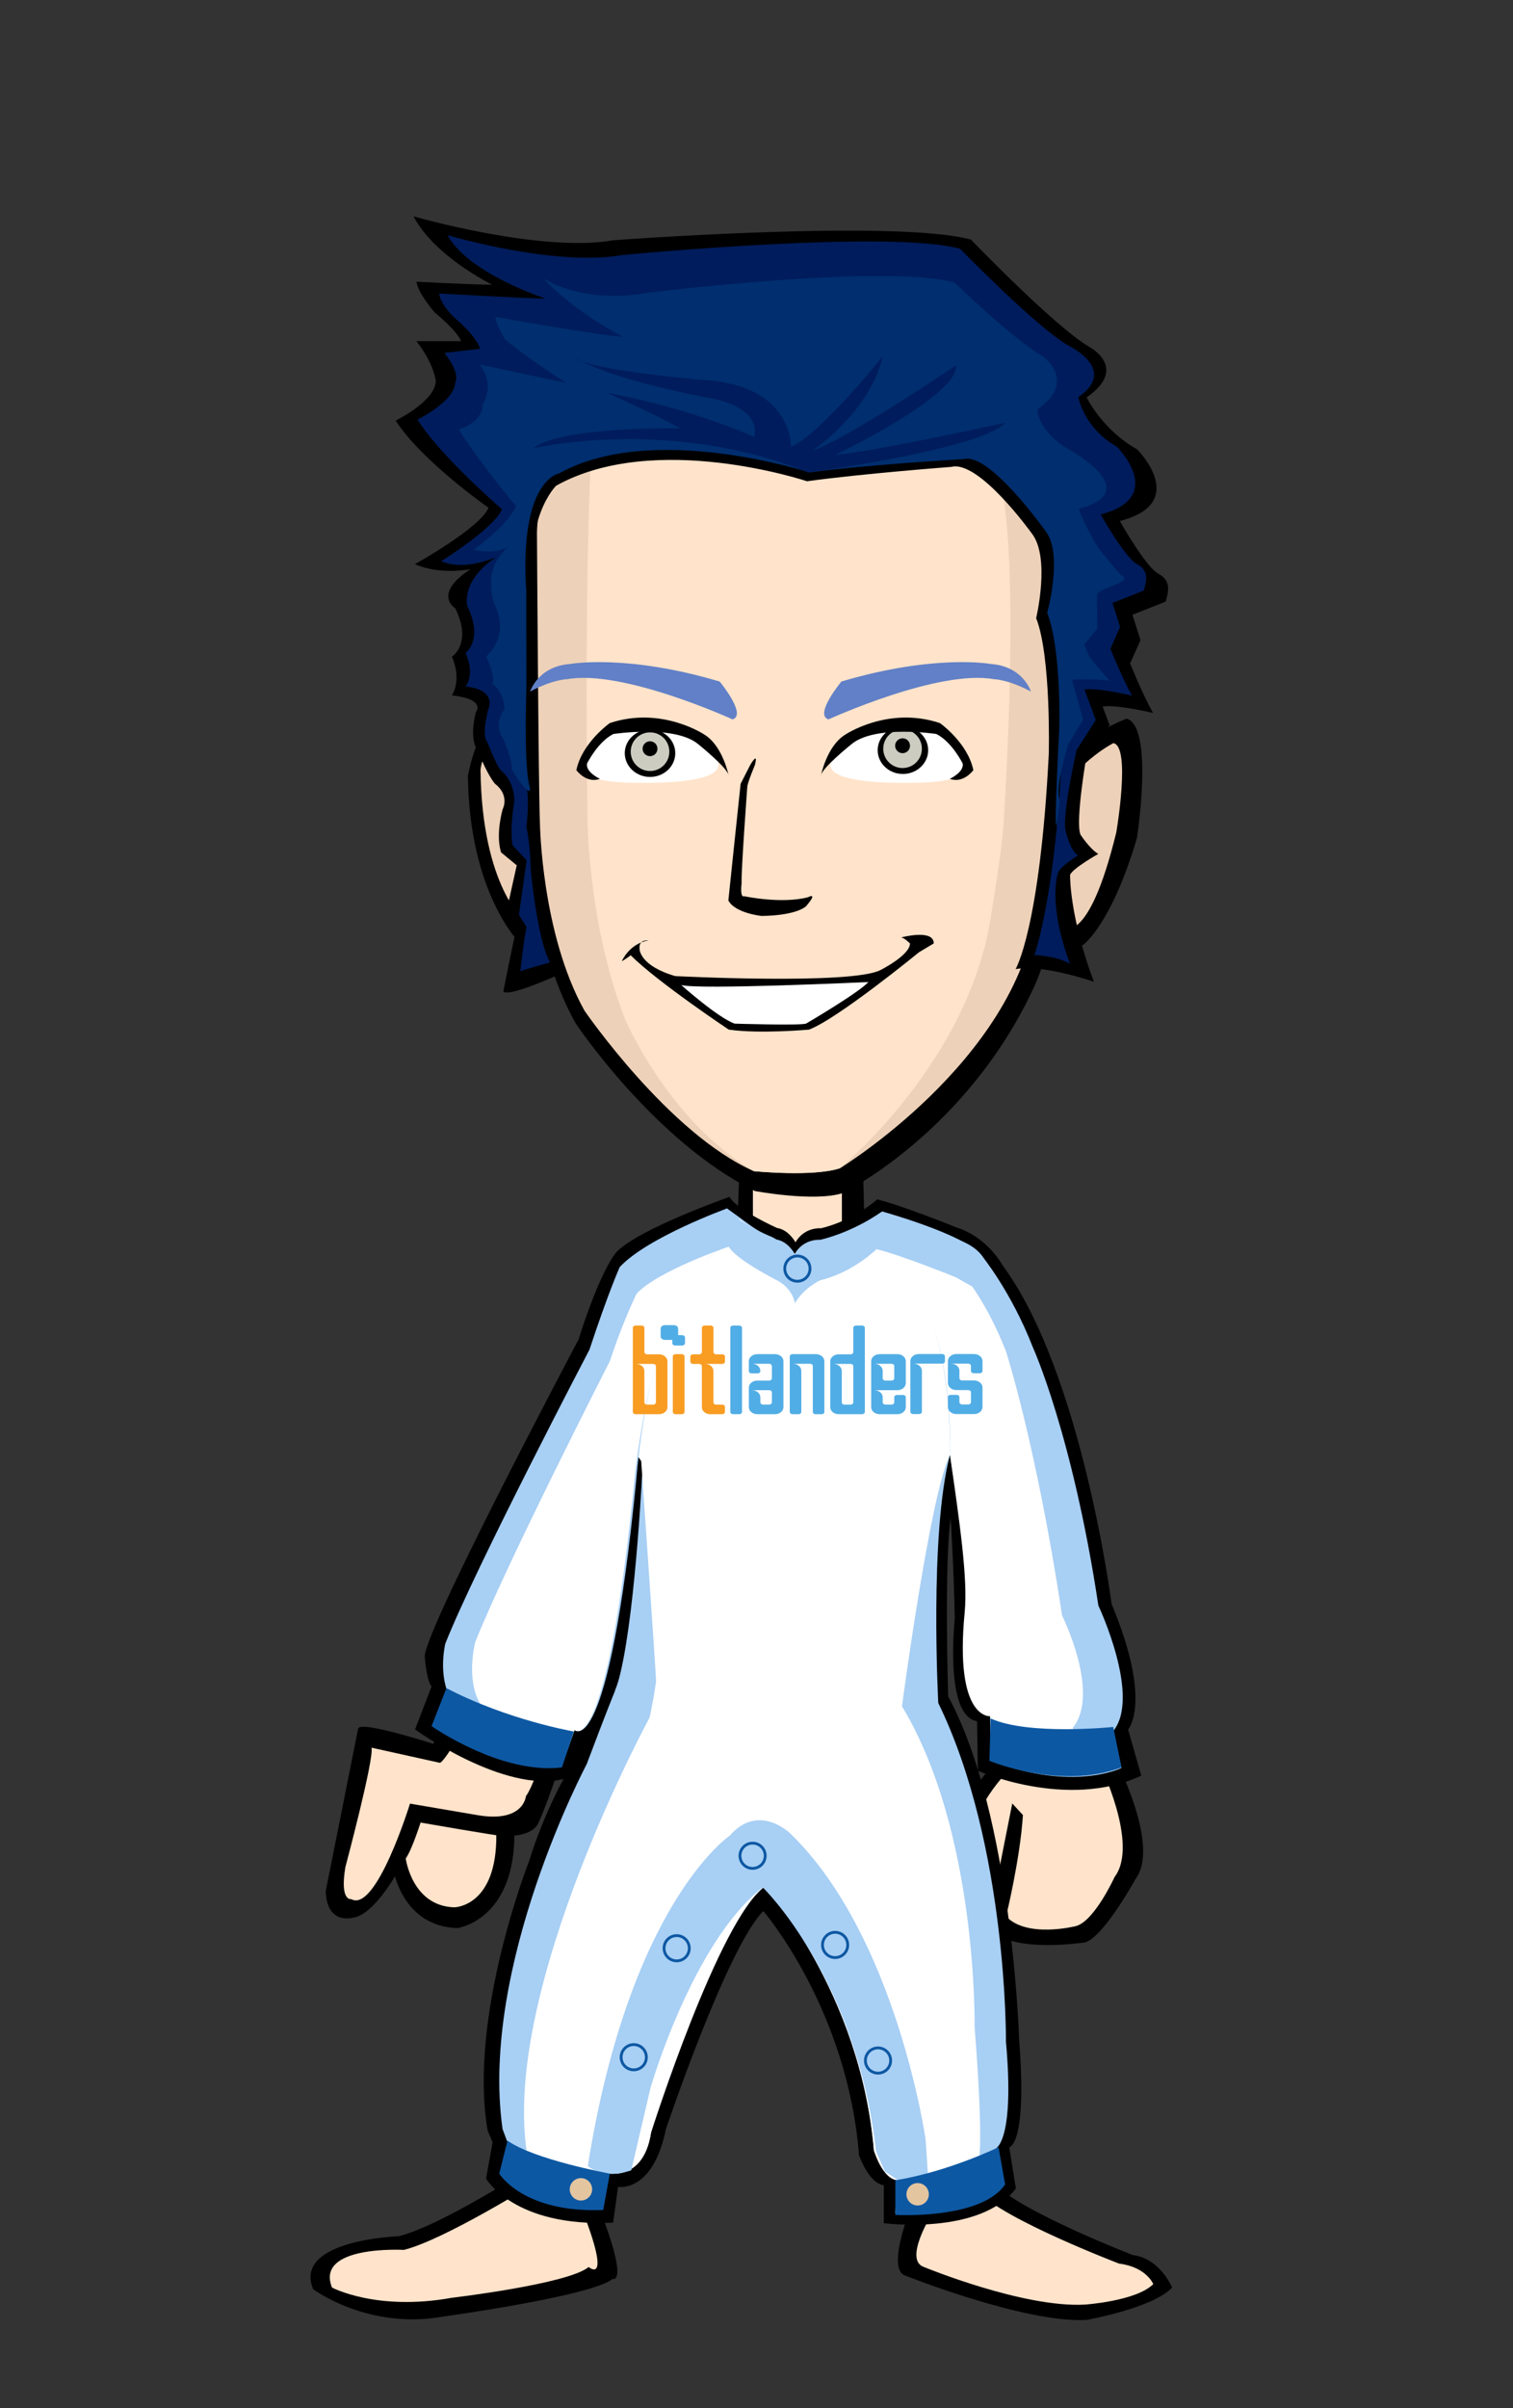 <?xml version="1.0" encoding="utf-8"?><!DOCTYPE svg PUBLIC "-//W3C//DTD SVG 1.1//EN" "http://www.w3.org/Graphics/SVG/1.1/DTD/svg11.dtd"><svg version="1.1" id="Layer_1" xmlns="http://www.w3.org/2000/svg" xmlns:xlink="http://www.w3.org/1999/xlink" x="0px" y="0px"  width="220px" height="350px" viewBox="0 0 220 350" enable-background="new 0 0 220 350" xml:space="preserve"><rect x="0" y="0" width="220" height="350" fill="#333333" stroke="none"/><g xmlns="http://www.w3.org/2000/svg" transform="translate(0, 60)" id="FullBodyTranslator"><g id='palm'><g id="Palm">
	<path d="M60.195,204.737c0,0-1.771,5.541-2.971,7.102c0,0,1.301,8.159,9.291,8.389c0,0,8.568-1.139,8.278-14.379L60.195,204.737z"
		/>
	<path fill="#FFE3CA" d="M61.314,204.397c0,0-1.39,4.461-2.319,5.711c0,0,0.909,6.949,7.101,7.1c0,0,6.239-0.1,6.069-10.74
		L61.314,204.397z"/>
</g></g><g xmlns="http://www.w3.org/2000/svg" transform="translate(-10,10)" id="HeldTranslator"><g id='held'></g></g><g id='body'><g id="MaleBody_x28_no_palm_x29__naked">
	<path d="M52.075,191.228l-4.7,23.57c0,0-0.221,5.021,4.33,3.84c3.15-0.818,7.75-8.209,9.051-13.818c0,0,12.09,2.109,12.359,2.021
		c0.09-0.029,4.16,0.311,5.17-1.891c2.09-4.58,6.779-18.12,16.619-58.341l-3.34-21.149c0,0-10.949,32.53-28.56,67.99
		C63.006,193.448,52.375,190.019,52.075,191.228z"/>
	<path d="M45.535,272.708c0,0,7.971,5.961,18.91,3.98c0,0,21.65-2.98,24.63-5.473c0,0,2.489,1-1.99-10.42
		c0,0,13.44-44.447,25.38-51.898c0,0,18.66,16.391,20.4,50.898c0,0-4.23,9.932-1.24,10.932c0,0,17.41,6.949,26.37,6.449
		c0,0,9.7-1.729,12.44-4.711c0,0-1.74-4.229-5.723-4.72c0,0-16.67-6.46-20.148-10.431c0,0,4.221-41.971-9.709-68.541
		c0,0-1.99-32.028,1-40.97c0,0,10.699-17.629,5.22-25.58c0,0-9.2-4.469-15.671-5.959l-0.25-6.949l-17.67,1.488l-0.239,6.451
		c0,0-12.44,5.219-15.431,7.699c0,0-3.229,16.391,2.24,25.33c0,0-1.99,26.319-0.5,34.771c0,0-11.689,13.409-17.66,70.771
		c0,0-11.949,7.698-17.92,9.188C57.975,265.019,42.555,265.509,45.535,272.708z"/>
	<path d="M107.484,106.089v10.931l-7.959,3.72c0,0,19.91,13.159,32.84-1.49l-6.711-2.729l-0.25-10.43L107.484,106.089
		L107.484,106.089z"/>
	<path fill="#FFD3A8" d="M109.725,114.777v3.971l-8.207,2.979c0,0,16.418,13.91,29.358-0.738l-7.96-0.5L109.725,114.777z"/>
	<path fill="#FFE3CA" d="M96.995,133.498c-1.851,8.24-17.239,63.37-20.521,67.55c0,0-0.3,3.99-7.229,2.73l-9.63-1.641
		c0,0-4.91,15.93-8.54,13.881c0,0-1.7,0.379-0.851-4.67c0,0,4.18-15.66,3.801-17.342l9.93,2.199c0,0,0.77,0.17,5.29-8.602
		c5.649-12.729,19.8-49.479,23.81-61.159c0,0,1.141-0.199,2.49,0.25C96.395,126.979,97.436,131.548,96.995,133.498z"/>
	<path d="M144.064,125.958c0,0,13.181,23.83,18.301,70.12c0,0,6.35,12.239,2.75,17.011c0,0-4.67,8.51-7.37,9.219
		c0,0-10.229,1.58-13.271-1.658c0,0-0.879-0.859-1.279-2.569c0,0-5.971-5.34-4.36-12.659c0,0,2.41-6.551,7.3-10.431
		c0,0,1.66-21.36-9.039-54.881C137.096,140.107,136.245,111.468,144.064,125.958z"/>
	<path fill="#FFE3CA" d="M149.645,145.229c0.041,0.09,1.092,4.221,1.131,4.319c0,0,3.812,7.5,9.07,46.711
		c0,0,5.84,11.76,2.229,16.529c0,0-2.94,6.449-5.64,7.15c0,0-7.11,1.818-10.143-1.42c0,0,2.03-8.23,2.45-14.723l-1.552-1.68
		c0,0-1.721,8.6-2.631,13.357c0,0-5.729-3.6-3.379-9.51c0,0,2.109-6.1,7.01-9.979c0,0,2.182-18.569-6.789-48.88
		c0,0-2.069-7-5.551-11.972c-4.979-11.42,0.09-11.739,3.979-9.93C143.564,126.948,147.195,140.52,149.645,145.229z"/>
	<path fill="#FFE3CA" d="M48.275,272.468c0,0,6.47,3.471,17.42,1.49c0,0,16.91-1.99,19.9-4.471c0,0,3.479,2.979-1-8.449
		c0,0,14.93-48.17,27.868-56.119c0,0,23.392,21.859,22.892,57.119c0,0-3.979,6.449-1,7.449c0,0,14.431,5.961,23.391,5.461
		c0,0,7.47-0.5,9.949-2.98c0,0-0.989-2.479-4.971-2.979c0,0-16.92-6.461-20.398-10.432c0,0,3.979-41.72-9.46-68.539
		c0,0-2.24-34.761,0.75-43.7c0,0,12.188-13.91,6.72-21.852c0,0-11.449-4.97-17.92-6.459v-9.931h-12.939v10.431
		c0,0-13.181,5.459-16.17,7.939c0,0-2.979,13.66,2.49,22.6c0,0-1.74,28.562-0.25,37c0,0-12.439,16.642-17.41,71.021
		c0,0-13.438,8.439-19.41,9.931C58.725,266.998,45.785,266.259,48.275,272.468z"/>
</g></g><g id='underwear'><g id="Underwear_default">
	<path fill="#EEEEEC" stroke="#000000" d="M94.375,183.761l-0.125,2.5l-3,5.605l17.24,17.302l3.871-2.532l2.854,2.168
		c0,0,7.264-7.012,11.426-9.728c4.159-2.716,8.905-4.873,8.905-4.873l-2.019-4.537l-0.336-2.856c0,0-11.375,0.076-19.408-0.299
		C105.749,186.136,94.375,183.761,94.375,183.761z"/>
	<polygon fill="#FCAF3E" points="106.419,188.966 107.465,192.249 105.318,194.739 108.805,195.032 110.755,197.963 
		111.861,194.854 115.216,194.177 112.415,191.968 112.538,188.618 109.697,190.358 	"/>
	<polygon fill="#FCAF3E" points="95.529,187.405 96.081,189.134 94.951,190.442 96.786,190.599 97.812,192.142 98.396,190.504 
		100.161,190.147 98.686,188.983 98.75,187.222 97.254,188.138 	"/>
	<polygon fill="#FCAF3E" points="123.955,191.302 124.333,192.489 123.557,193.392 124.818,193.497 125.523,194.558 
		125.925,193.433 127.139,193.187 126.125,192.388 126.169,191.176 125.141,191.806 	"/>
	<polygon fill="#FCAF3E" points="116.716,191.325 117.039,192.34 116.376,193.108 117.453,193.2 118.057,194.104 118.398,193.146 
		119.436,192.937 118.568,192.252 118.607,191.218 117.729,191.756 	"/>
	<polygon fill="#FCAF3E" points="103.757,196.205 104.075,197.206 103.422,197.964 104.484,198.054 105.077,198.944 
		105.416,197.999 106.438,197.792 105.584,197.12 105.621,196.101 104.755,196.63 	"/>
	<polygon fill="#FCAF3E" points="102.25,187.328 102.568,188.329 101.915,189.087 102.977,189.177 103.57,190.067 103.909,189.122 
		104.93,188.915 104.077,188.243 104.113,187.224 103.248,187.753 	"/>
	<polygon fill="#FCAF3E" points="128.35,187.487 128.814,188.95 127.859,190.058 129.412,190.188 130.277,191.49 130.773,190.108 
		132.264,189.806 131.02,188.824 131.072,187.335 129.809,188.108 	"/>
	<polygon fill="#FCAF3E" points="114.029,198.558 114.264,199.291 113.784,199.847 114.562,199.912 114.997,200.565 
		115.245,199.872 115.993,199.722 115.368,199.228 115.396,198.479 114.762,198.869 	"/>
	<polygon fill="#FCAF3E" points="122.578,187.681 122.812,188.414 122.333,188.97 123.111,189.035 123.546,189.688 123.794,188.995 
		124.542,188.844 123.917,188.351 123.943,187.604 123.311,187.992 	"/>
	<polygon fill="#FCAF3E" points="100.248,193.808 100.488,194.56 99.996,195.13 100.795,195.196 101.242,195.868 101.496,195.155 
		102.264,195.001 101.621,194.495 101.648,193.728 100.999,194.128 	"/>
	<polygon fill="#FCAF3E" points="117.854,187.655 118.093,188.408 117.602,188.979 118.398,189.045 118.848,189.717 
		119.102,189.004 119.868,188.851 119.227,188.343 119.254,187.575 118.604,187.976 	"/>
	<polygon fill="#FCAF3E" points="107.422,199.513 108.009,201.356 106.805,202.754 108.762,202.919 109.857,204.563 
		110.479,202.815 112.361,202.438 110.787,201.196 110.857,199.317 109.262,200.297 	"/>
	<polygon fill="#FCAF3E" points="118.218,195.095 118.805,196.938 117.602,198.336 119.559,198.501 120.652,200.146 
		121.275,198.397 123.157,198.021 121.583,196.778 121.654,194.899 120.059,195.879 	"/>
</g></g><g id='socks'></g><g id='shoes'></g><g id='bottom'></g><g id='top'><polygon fill-rule="evenodd" clip-rule="evenodd" fill="#F3DCAA" points="116.512,175.035 114.502,175.605 117.801,178.955 
		118.012,176.314 	"/>
	<path fill-rule="evenodd" clip-rule="evenodd" d="M70.672,256.635c0,0,4.08,7.12,18.479,6.4l0.72-5.2c0,0,5.041,0.96,6.961-8.399
		c0,0,8.879-26.4,14.16-31.681c0,0,12.239,14.16,13.92,35.521c0,0,1.439,4.08,3.6,4.32v5.52c0,0,14,1.84,19.199-5.04l-0.959-6
		c0,0,2.64-0.24,1.439-15.601c0,0-0.96-32.64-10.32-49.92c0,0-0.6-19.199,0.36-25.92c0,0,0.479,7.44,0.601,14.641
		c0,0-1.561,14.16,3.239,14.88l0.12,7.2c0,0,12.96,5.76,23.76,0.72l-1.92-6.72c0,0,3.6-3.84-2.4-18.24c0,0-4.319-33.6-15.84-49.2
		c0,0-2.16-4.08-6.72-5.521c0,0-7.68-3.119-11.521-4.08c0,0-3.239,3-8.159,4.201c0,0-2.399-0.24-3.72,2.039c0,0-1-1.84-2.68-2.08
		c0,0-5.841-2.6-6.921-4.52c0,0-13.319,4.68-16.44,8.04c0,0-2.159,2.16-5.52,12.72c0,0-23.52,44.28-22.32,46.32
		c0,0,0.24,3.24,0.961,4.08l-2.4,6.24c0,0,12.96,9.359,21.6,7.199c0,0-2.88,5.041-5.039,12c0,0-8.881,22.561-6,39.121l0.719,1.68
		L70.672,256.635z"/>
	<path fill-rule="evenodd" clip-rule="evenodd" fill="#A8CFF4" d="M73.551,255.314c0,0,2.4,4.92,13.32,5.521l0.36-5.399
		c0,0,6.24,2.399,7.44-5.521c0,0,9.84-30.96,16.56-35.76c0,0,13.92,15.36,15.84,38.399c0,0,1.8,4.08,3.96,4.32v4.32
		c0,0,9,1.8,14.28-3.721l-0.601-5.16c0,0,2.881-0.84,1.561-15.6c0,0,0.24-28.56-9.84-49.199c0,0-1.32-24.48,1.68-36
		c0,0,15.84-8.281,5.16-26.281c0,0-1.68-3.119-5.16-5.399c0,0-6.24-2.64-10.08-3.601c0,0,0,1.761-6.48,3.841
		c0,0-3.959,0.239-6.239,4.08c-0.08,0.14,0-0.021-0.399-0.08c0,0-0.32-1.8-3.32-3.88c0,0-4.68-2.52-5.76-4.44
		c0,0-11.16,5.16-14.281,8.521c0,0-1.079,1.92-4.439,12.479c0,0,0.84,4.56,6.36,15.601c0,0-0.96,21-3.24,30.72
		c-0.479,2.04-0.78,2.42-0.84,2.76c0,0-1.2,2.88-4.08,10.56c0,0-15.601,29.281-12.24,53.041l0.72,1.92L73.551,255.314z"/>
	<path fill-rule="evenodd" clip-rule="evenodd" fill="#FFFFFF" d="M73.672,254.955c0,0,2.64,5.76,13.68,5.279v-4.559
		c0,0,6.12,2.159,7.32-5.761c0,0,9.84-30.96,16.56-35.76c0,0,13.92,15.36,15.84,38.399c0,0,1.2,4.08,3.36,4.32l-0.24,4.801
		c0,0,8.4,0.719,13.2-3.601l-0.96-5.04c0,0,0.48-3.12-0.721-18.48c0,0,0.48-28.32-10.56-46.56c0,0,4.08-30.72,6.96-36.479
		c0,0,16.2-11.041,4.68-26.641c0,0-1.56-3.12-4.68-5.04c0,0-5.52-2.04-9.359-3c0,0-0.48,1.56-7.201,3.72c0,0-3.239,0.36-6.239,3.601
		c-0.11,0.12,0-0.021-0.399-0.08c0,0-0.92-1.56-3.92-3.64c0,0-2.521-1.681-5.521-3.961c0,0-10.8,4.561-13.921,7.92
		c0,0-1.079,1.08-4.439,11.641c0,0-2.88,3.48,6.12,16.32c0,0,2.22,31.699,2.16,32.039c0,0-0.479,3.36-0.96,5.281
		c0,0-21.24,39-17.881,62.76l-1.92,2.039L73.672,254.955z"/>
	<path fill-rule="evenodd" clip-rule="evenodd" fill="#A8CFF4" d="M114.832,122.715c-0.721-2.4-3.041-3.119-3.041-3.119
		c-2.08-0.881-2.26-1.24-6.08-3.961c0,0-11.6,4.2-15.6,8.521c0,0-1.6,3.521-4.4,12c0,0-16.479,31.44-20.959,42.72
		c0,0-0.881,3.6,0.24,6.801l-2.121,5.199c0,0,9.601,6.48,18.76,5.92l1.92-5.359c0,0,4.881,4.959,8.961-36.32
		c0,0,2.08-30,13.439-34.08c0,0,3.94,3.88,9.041,3.279C115.312,124.275,115.021,123.355,114.832,122.715z"/>
	<path fill-rule="evenodd" clip-rule="evenodd" fill="#FFFFFF" d="M113.512,120.915c-1.32-1.56-2.76-1.2-6-3.72
		c0,0-9.08,2.88-13.08,7.199c0,0-2.96,4.961-5.76,13.44c0,0-15.08,29.521-19.561,40.8c0,0-1.439,5.4,0.721,9l-2.521,5.521
		c0,0,5.28,4.079,14.319,3.64l1.92-5.359c0,0,4.641,4.72,8.721-36.561c0,0,2.88-30.12,13.68-33.84c0,0,3.94,3.88,9.041,3.279
		C115.312,124.275,114.992,122.665,113.512,120.915z"/>
	<path fill-rule="evenodd" clip-rule="evenodd" fill="#A8CFF4" d="M115.642,123.195c1.11-2.641,4.71-3.12,4.71-3.12
		c2-0.72,4.1-1.28,7.92-4c0,0,11.88,3.28,14.4,6.319c0,0,4.32,5.201,7.52,13.44c0,0,5.76,12.64,9.52,37.521
		c0,0,6.24,13.199,2.16,18.24l1.2,5.359c0,0-6.96,3.52-18.96-1.04l-0.16-6.56c0,0-4.479,0.16-2.959-15.521
		c0.469-4.86-1.441-12.479-2.881-22.56c0,0,0.87-22.961-9.84-30c0,0-5.76,4-13.12,2.959
		C114.832,124.186,115.381,123.814,115.642,123.195z"/>
	<path fill-rule="evenodd" clip-rule="evenodd" fill="#FFFFFF" d="M115.642,123.195c1.11-2.641,4.71-3.12,4.71-3.12
		c2-0.72,1.92-0.12,5.76-2.399c0,0,9.12,2.639,12.96,6.359c0,0,4,4.12,7.2,12.359c0,0,4.4,13.521,8.16,38.4
		c0,0,5.64,11.28,1.561,16.32l1.079,6.84c0,0-2.64,0.96-12.96-2.04l-0.119-6.479c0,0-5.24,0.56-3.721-15.121
		c0.471-4.859-0.721-12.959-2.16-23.039c0,0,1.2-23.521-10.68-29.521c0,0-4.92,3.521-12.28,2.479
		C114.832,124.186,115.381,123.814,115.642,123.195z"/>
	<path fill-rule="evenodd" clip-rule="evenodd" fill="#A8CFF4" d="M106.111,206.795c0,0-14.55,9.74-20.64,48c0,0,2,2.08,6.319,0.641
		l2.801-12c0,0,6.119-21.211,16.32-29.121c0,0,13.6,13.121,16.479,38.4l1.28,2.881l1.92,1.279c0,0,3.959,0.32,4.32-0.641
		c0.039-0.109-0.32-5.279-0.32-5.279s-4.2-29.48-19.68-44.48C114.912,206.475,110.3,201.94,106.111,206.795z"/>
	<path fill-rule="evenodd" clip-rule="evenodd" fill="#0D58A3" d="M107.392,209.715c0-1.13,0.909-2.039,2.04-2.039
		c1.13,0,2.04,0.909,2.04,2.039c0,1.131-0.91,2.04-2.04,2.04C108.301,211.755,107.392,210.846,107.392,209.715z"/>
	<circle fill-rule="evenodd" clip-rule="evenodd" fill="#A8CFF4" cx="109.431" cy="209.715" r="1.63"/>
	<path fill-rule="evenodd" clip-rule="evenodd" fill="#0D58A3" d="M125.631,239.475c0-1.129,0.91-2.039,2.041-2.039
		c1.129,0,2.039,0.91,2.039,2.039c0,1.131-0.91,2.041-2.039,2.041C126.541,241.516,125.631,240.605,125.631,239.475z"/>
	<circle fill-rule="evenodd" clip-rule="evenodd" fill="#A8CFF4" cx="127.671" cy="239.475" r="1.63"/>
	<path fill-rule="evenodd" clip-rule="evenodd" fill="#0D58A3" d="M119.392,222.676c0-1.131,0.909-2.041,2.04-2.041
		c1.13,0,2.04,0.91,2.04,2.041c0,1.129-0.91,2.039-2.04,2.039C120.301,224.715,119.392,223.805,119.392,222.676z"/>
	<circle fill-rule="evenodd" clip-rule="evenodd" fill="#A8CFF4" cx="121.431" cy="222.676" r="1.63"/>
	<path fill-rule="evenodd" clip-rule="evenodd" fill="#0D58A3" d="M96.352,223.155c0-1.13,0.91-2.04,2.04-2.04s2.04,0.91,2.04,2.04
		s-0.91,2.04-2.04,2.04S96.352,224.285,96.352,223.155z"/>
	<circle fill-rule="evenodd" clip-rule="evenodd" fill="#A8CFF4" cx="98.392" cy="223.155" r="1.63"/>
	<path fill-rule="evenodd" clip-rule="evenodd" fill="#0D58A3" d="M90.111,238.995c0-1.13,0.91-2.04,2.04-2.04s2.04,0.91,2.04,2.04
		s-0.91,2.04-2.04,2.04S90.111,240.125,90.111,238.995z"/>
	<circle fill-rule="evenodd" clip-rule="evenodd" fill="#A8CFF4" cx="92.151" cy="238.995" r="1.63"/>
	<path fill-rule="evenodd" clip-rule="evenodd" fill="#0D58A3" d="M64.912,185.355l-2.16,5.52c0,0,10.08,7.08,18.959,6l1.74-5.22
		C83.451,191.655,73.912,190.035,64.912,185.355z"/>
	<path fill-rule="evenodd" clip-rule="evenodd" fill="#0D58A3" d="M144.031,189.755l-0.16,6.16c0,0,10.32,4.319,19.2,0.96l-1.2-5.88
		C161.871,190.995,149.551,192.275,144.031,189.755z"/>
	<path fill-rule="evenodd" clip-rule="evenodd" fill="#0D58A3" d="M73.791,251.115l-1.199,4.8c0,0,3.479,5.761,15.119,5.28
		l0.961-5.28C88.672,255.915,77.631,253.875,73.791,251.115z"/>
	<path fill-rule="evenodd" clip-rule="evenodd" fill="#0D58A3" d="M82.432,258.195c0-1.131,0.91-2.04,2.04-2.04
		s2.04,0.909,2.04,2.04c0,1.13-0.91,2.039-2.04,2.039S82.432,259.325,82.432,258.195z"/>
	<circle fill-rule="evenodd" clip-rule="evenodd" fill="#E3C59F" cx="84.472" cy="258.195" r="1.63"/>
	<path fill-rule="evenodd" clip-rule="evenodd" fill="#0D58A3" d="M130.191,256.875v5.04c0,0,12.48,0.72,15.96-4.44l-0.96-5.399
		C145.191,252.075,137.752,255.676,130.191,256.875z"/>
	<path fill-rule="evenodd" clip-rule="evenodd" fill="#0D58A3" d="M131.392,258.915c0-1.13,0.909-2.04,2.04-2.04
		c1.13,0,2.04,0.91,2.04,2.04s-0.91,2.04-2.04,2.04C132.301,260.955,131.392,260.045,131.392,258.915z"/>
	<circle fill-rule="evenodd" clip-rule="evenodd" fill="#E3C59F" cx="133.431" cy="258.915" r="1.63"/>
	<g>
		<path fill="#A8CFF4" d="M92.558,128.029c3.121-3.36,13.404-6.842,13.404-6.842c1.08,1.92,7.189,4.982,7.189,4.982
			c2.222,1.293,2.433,3.247,2.433,3.247c1.32-2.279,3.667-3.334,3.667-3.334c4.92-1.201,8.19-4.536,8.19-4.536
			c3.841,0.961,11.521,4.08,11.521,4.08c3.667,2.068,3.667,2.068,3.667,2.068l0.918-3.314c0,0-0.025-2.866-4.585-4.307
			c0,0-7.09-2.879-10.931-3.84c0,0-3.829,2.76-8.749,3.961c0,0-2.399-0.24-3.72,2.039c0,0-1-1.84-2.68-2.08
			c0,0-6.092-2.6-7.172-4.52c0,0-11.426,6.062-12.984,7.115S92.558,128.029,92.558,128.029z"/>
	</g>
	<path fill-rule="evenodd" clip-rule="evenodd" fill="#0D58A3" d="M113.905,124.38c0-1.13,0.909-2.039,2.04-2.039
		c1.13,0,2.04,0.909,2.04,2.039c0,1.131-0.91,2.04-2.04,2.04C114.814,126.42,113.905,125.511,113.905,124.38z"/>
	<circle fill-rule="evenodd" clip-rule="evenodd" fill="#A8CFF4" cx="115.945" cy="124.38" r="1.63"/>
	<g id="layer1_5_" transform="translate(-16,-423.362)">
		<path id="path3055_3_" fill="#F89C22" d="M111.376,561.94c0-0.107-0.042-0.188-0.121-0.253c-0.073-0.066-0.176-0.095-0.3-0.095
			h-2.517c0.357,0,0.655,0.097,0.897,0.298c0.241,0.2,0.36,0.448,0.36,0.745v4.523c0,0.105,0.039,0.188,0.116,0.252
			c0.078,0.064,0.179,0.098,0.302,0.098h0.841c0.124,0,0.227-0.033,0.3-0.098c0.079-0.063,0.121-0.146,0.121-0.252V561.94
			L111.376,561.94z M111.793,560.198c0.356,0,0.657,0.101,0.896,0.301c0.24,0.196,0.362,0.447,0.362,0.742v6.616
			c0,0.295-0.122,0.543-0.362,0.743c-0.239,0.199-0.54,0.3-0.896,0.3h-3.354c-0.125,0-0.227-0.033-0.301-0.097
			c-0.082-0.064-0.118-0.148-0.118-0.252v-12.183c0-0.104,0.036-0.188,0.118-0.252c0.074-0.064,0.176-0.098,0.301-0.098h0.839
			c0.123,0,0.225,0.033,0.303,0.098c0.076,0.064,0.116,0.147,0.116,0.252v3.479c0,0.104,0.039,0.188,0.116,0.255
			c0.078,0.062,0.179,0.095,0.302,0.095H111.793"/>
		<path id="path3057_3_" fill="#F89C22" d="M114.255,560.173c-0.126,0-0.228,0.034-0.307,0.099
			c-0.078,0.066-0.118,0.151-0.118,0.254v8.026c0,0.104,0.04,0.188,0.118,0.252c0.079,0.063,0.181,0.097,0.307,0.097h0.85
			c0.128,0,0.229-0.033,0.311-0.097c0.077-0.064,0.117-0.148,0.117-0.252v-8.026c0-0.103-0.04-0.188-0.117-0.254
			c-0.081-0.064-0.183-0.099-0.311-0.099H114.255"/>
		<path id="path3059_3_" fill="#F89C22" d="M119.316,556.019c0.125,0,0.228,0.033,0.303,0.098c0.079,0.064,0.118,0.147,0.118,0.252
			v3.479c0,0.104,0.04,0.188,0.116,0.255c0.076,0.062,0.177,0.095,0.303,0.095h0.837c0.127,0,0.226,0.033,0.304,0.098
			c0.078,0.063,0.116,0.146,0.116,0.249v0.696c0,0.104-0.038,0.187-0.116,0.252c-0.078,0.064-0.177,0.1-0.304,0.1h-2.515
			c0.355,0,0.656,0.097,0.897,0.298c0.238,0.2,0.361,0.448,0.361,0.745v4.523c0,0.105,0.04,0.188,0.116,0.252
			c0.076,0.064,0.177,0.098,0.303,0.098h0.837c0.127,0,0.226,0.033,0.304,0.097c0.078,0.064,0.116,0.145,0.116,0.252v0.694
			c0,0.104-0.038,0.188-0.116,0.252c-0.078,0.063-0.177,0.097-0.304,0.097h-1.677c-0.357,0-0.656-0.101-0.896-0.3
			c-0.241-0.2-0.359-0.448-0.359-0.743v-5.917c0-0.107-0.041-0.188-0.116-0.253c-0.079-0.066-0.18-0.095-0.307-0.095H116.8
			c-0.126,0-0.225-0.035-0.302-0.1c-0.079-0.065-0.116-0.147-0.116-0.252v-0.696c0-0.103,0.037-0.186,0.116-0.249
			c0.077-0.064,0.176-0.098,0.302-0.098h0.838c0.127,0,0.228-0.033,0.307-0.095c0.075-0.066,0.116-0.15,0.116-0.255v-3.479
			c0-0.104,0.037-0.188,0.114-0.252c0.079-0.064,0.179-0.098,0.304-0.098H119.316"/>
		<path id="path3061_3_" fill="#51ADE5" d="M123.469,556.019c0.127,0,0.229,0.033,0.306,0.098c0.081,0.064,0.119,0.147,0.119,0.252
			v12.183c0,0.104-0.038,0.188-0.119,0.252c-0.077,0.063-0.179,0.097-0.306,0.097h-0.851c-0.127,0-0.228-0.033-0.307-0.097
			c-0.08-0.064-0.119-0.148-0.119-0.252v-12.183c0-0.104,0.039-0.188,0.119-0.252c0.079-0.064,0.18-0.098,0.307-0.098H123.469"/>
		<path id="path3063_3_" fill="#51ADE5" d="M128.239,565.757c0-0.101-0.038-0.184-0.116-0.248c-0.076-0.065-0.178-0.099-0.302-0.099
			h-2.516c0.356,0,0.657,0.101,0.897,0.303c0.241,0.199,0.359,0.449,0.359,0.744v0.698c0,0.103,0.038,0.189,0.119,0.254
			c0.076,0.063,0.176,0.094,0.3,0.094h0.84c0.124,0,0.224-0.03,0.302-0.094c0.078-0.064,0.116-0.151,0.116-0.254V565.757z
			 M128.659,560.173c0.358,0,0.656,0.103,0.899,0.303c0.24,0.201,0.358,0.449,0.358,0.746v6.632c0,0.298-0.118,0.546-0.358,0.747
			c-0.243,0.199-0.541,0.3-0.899,0.3h-2.516c-0.356,0-0.657-0.101-0.896-0.3c-0.241-0.201-0.36-0.449-0.36-0.747v-2.792
			c0-0.298,0.119-0.546,0.36-0.746c0.239-0.202,0.54-0.299,0.896-0.299h1.678c0.124,0,0.224-0.032,0.302-0.1
			c0.078-0.066,0.116-0.147,0.116-0.251v-1.742c0-0.107-0.038-0.19-0.116-0.254c-0.078-0.064-0.178-0.099-0.302-0.099h-2.516
			c0.356,0,0.657,0.1,0.897,0.299c0.241,0.202,0.359,0.453,0.359,0.749c0,0.103-0.04,0.188-0.115,0.251
			c-0.078,0.064-0.179,0.099-0.304,0.099h-0.838c-0.125,0-0.227-0.034-0.303-0.099c-0.079-0.063-0.116-0.148-0.116-0.251v-1.397
			c0-0.297,0.119-0.545,0.36-0.746c0.239-0.2,0.54-0.303,0.896-0.303H128.659"/>
		<path id="path3065_3_" fill="#51ADE5" d="M135.87,568.552c0,0.104-0.037,0.188-0.114,0.252c-0.081,0.063-0.181,0.097-0.304,0.097
			h-0.839c-0.124,0-0.226-0.033-0.305-0.097c-0.076-0.064-0.117-0.148-0.117-0.252v-6.628c0-0.107-0.035-0.19-0.113-0.254
			c-0.077-0.064-0.182-0.099-0.304-0.099h-2.517c0.356,0,0.656,0.1,0.896,0.299c0.242,0.202,0.363,0.453,0.363,0.749v5.933
			c0,0.104-0.04,0.188-0.118,0.252c-0.076,0.063-0.178,0.097-0.301,0.097h-0.841c-0.125,0-0.227-0.033-0.304-0.097
			c-0.076-0.064-0.116-0.148-0.116-0.252v-8.026c0-0.103,0.04-0.188,0.116-0.254c0.077-0.064,0.179-0.099,0.304-0.099h3.354
			c0.359,0,0.656,0.103,0.898,0.303c0.24,0.201,0.359,0.449,0.359,0.746V568.552"/>
		<path id="path3067_3_" fill="#51ADE5" d="M140.075,561.94c0-0.107-0.038-0.188-0.115-0.253c-0.08-0.066-0.179-0.095-0.304-0.095
			h-2.515c0.356,0,0.654,0.097,0.896,0.298c0.241,0.2,0.363,0.448,0.363,0.745v4.523c0,0.105,0.038,0.188,0.116,0.252
			c0.076,0.064,0.176,0.098,0.303,0.098h0.837c0.125,0,0.224-0.033,0.304-0.098c0.077-0.063,0.115-0.146,0.115-0.252V561.94
			L140.075,561.94z M141.335,556.019c0.126,0,0.222,0.033,0.304,0.098c0.077,0.064,0.113,0.147,0.113,0.252v12.183
			c0,0.104-0.036,0.188-0.113,0.252c-0.082,0.063-0.178,0.097-0.304,0.097h-3.355c-0.358,0-0.655-0.101-0.897-0.3
			c-0.239-0.2-0.36-0.448-0.36-0.743v-6.616c0-0.295,0.121-0.546,0.36-0.742c0.242-0.2,0.539-0.301,0.897-0.301h1.677
			c0.125,0,0.224-0.033,0.304-0.095c0.076-0.066,0.115-0.15,0.115-0.255v-3.479c0-0.104,0.041-0.188,0.117-0.252
			c0.078-0.064,0.179-0.098,0.304-0.098H141.335"/>
		<path id="path3069_3_" fill="#51ADE5" d="M146.03,561.924c0-0.107-0.042-0.19-0.119-0.254c-0.073-0.064-0.179-0.099-0.302-0.099
			h-2.518c0.357,0,0.658,0.1,0.897,0.299c0.242,0.202,0.362,0.453,0.362,0.749v1.047c0,0.104,0.038,0.187,0.118,0.251
			c0.075,0.067,0.176,0.1,0.301,0.1h0.839c0.123,0,0.229-0.032,0.302-0.1c0.077-0.064,0.119-0.147,0.119-0.251V561.924
			L146.03,561.924z M147.707,564.363c0,0.299-0.121,0.548-0.362,0.748c-0.242,0.199-0.54,0.299-0.896,0.299h-3.356
			c0.357,0,0.658,0.101,0.897,0.303c0.242,0.199,0.362,0.449,0.362,0.744v0.698c0,0.103,0.038,0.189,0.118,0.254
			c0.075,0.063,0.176,0.094,0.301,0.094h0.839c0.123,0,0.229-0.03,0.302-0.094c0.077-0.064,0.119-0.151,0.119-0.254v-0.698
			c0-0.104,0.037-0.186,0.115-0.251s0.18-0.1,0.303-0.1h0.837c0.126,0,0.227,0.034,0.307,0.1c0.076,0.065,0.113,0.147,0.113,0.251
			v1.396c0,0.298-0.119,0.546-0.36,0.747c-0.242,0.199-0.54,0.3-0.896,0.3h-2.518c-0.356,0-0.653-0.101-0.897-0.3
			c-0.24-0.201-0.359-0.449-0.359-0.747v-6.632c0-0.297,0.119-0.545,0.359-0.746c0.244-0.2,0.541-0.303,0.897-0.303h2.518
			c0.356,0,0.654,0.103,0.896,0.303c0.241,0.201,0.362,0.449,0.362,0.746V564.363"/>
		<path id="path3071_3_" fill="#51ADE5" d="M148.79,568.882c-0.122,0-0.226-0.03-0.302-0.098c-0.076-0.063-0.117-0.148-0.117-0.25
			v-7.331c0-0.298,0.12-0.548,0.362-0.746c0.24-0.2,0.538-0.302,0.897-0.302h3.351c0.126,0,0.228,0.033,0.304,0.098
			c0.077,0.063,0.119,0.148,0.119,0.252v0.698c0,0.103-0.042,0.189-0.119,0.255c-0.076,0.063-0.178,0.093-0.304,0.093h-4.191
			c0.359,0,0.656,0.102,0.896,0.303c0.242,0.201,0.364,0.451,0.364,0.745v5.936c0,0.102-0.04,0.187-0.118,0.25
			c-0.079,0.067-0.18,0.098-0.301,0.098H148.79"/>
		<path id="path3073_3_" fill="#51ADE5" d="M157.601,560.155c0.36,0,0.658,0.102,0.898,0.302c0.243,0.198,0.362,0.448,0.362,0.746
			v1.396c0,0.105-0.039,0.19-0.115,0.254c-0.08,0.064-0.18,0.097-0.304,0.097h-0.842c-0.121,0-0.221-0.032-0.301-0.097
			c-0.076-0.063-0.117-0.148-0.117-0.254v-0.696c0-0.104-0.039-0.188-0.116-0.253c-0.077-0.063-0.178-0.099-0.303-0.099h-2.514
			c0.356,0,0.655,0.102,0.895,0.303c0.241,0.201,0.36,0.451,0.36,0.745v1.049c0,0.103,0.04,0.187,0.121,0.251
			c0.074,0.062,0.177,0.097,0.299,0.097h1.676c0.36,0,0.658,0.101,0.898,0.301c0.243,0.2,0.362,0.45,0.362,0.746v2.791
			c0,0.299-0.119,0.549-0.362,0.751c-0.24,0.198-0.538,0.298-0.898,0.298h-2.512c-0.362,0-0.658-0.1-0.897-0.298
			c-0.243-0.202-0.363-0.452-0.363-0.751v-1.395c0-0.105,0.039-0.188,0.117-0.251c0.077-0.065,0.18-0.099,0.305-0.099h0.839
			c0.121,0,0.223,0.033,0.302,0.099c0.079,0.063,0.114,0.146,0.114,0.251v0.699c0,0.103,0.04,0.186,0.121,0.25
			c0.074,0.066,0.177,0.099,0.299,0.099h0.839c0.125,0,0.226-0.032,0.303-0.099c0.077-0.064,0.116-0.147,0.116-0.25v-1.396
			c0-0.104-0.039-0.186-0.116-0.254c-0.077-0.063-0.178-0.095-0.303-0.095h-1.675c-0.362,0-0.658-0.101-0.897-0.302
			c-0.243-0.2-0.363-0.447-0.363-0.745v-3.143c0-0.298,0.12-0.548,0.363-0.746c0.239-0.2,0.535-0.302,0.897-0.302H157.601"/>
		<path id="path3075_3_" fill="#51ADE5" d="M115.141,557.406c0.137,0,0.247,0.033,0.335,0.105c0.084,0.067,0.128,0.16,0.128,0.273
			v0.762c0,0.115-0.044,0.207-0.128,0.276c-0.088,0.068-0.198,0.104-0.335,0.104h-0.92c-0.137,0-0.25-0.036-0.335-0.104
			c-0.086-0.069-0.128-0.161-0.128-0.276v-0.762c0-0.113,0.042-0.206,0.128-0.273c0.085-0.072,0.198-0.105,0.335-0.105H115.141"/>
		<path id="path3077_3_" fill="#51ADE5" d="M112.695,555.961c-0.188,0-0.342,0.049-0.46,0.148c-0.117,0.099-0.176,0.228-0.176,0.385
			v1.067c0,0.161,0.059,0.29,0.176,0.388c0.118,0.102,0.271,0.148,0.46,0.148h1.275c0.192,0,0.344-0.047,0.465-0.148
			c0.115-0.098,0.175-0.227,0.175-0.388v-1.067c0-0.157-0.06-0.286-0.175-0.385c-0.121-0.1-0.272-0.148-0.465-0.148H112.695"/>
	</g></g><g id='necklace'></g><g id='bracelet'></g><g xmlns="http://www.w3.org/2000/svg" transform="translate(44,-29) scale(1.8)" id="HeadTranslator"><g id='face'><path fill-rule="evenodd" clip-rule="evenodd" d="M14.792,42.004c0,0,3.96-1.02,4.62,7.74l1.04,7.44c0,0-0.64,3.279-2.96,1.68
		c0,0-4.02-3.961-4.14-13.441C13.352,45.423,13.952,42.244,14.792,42.004z"/>
	<path fill-rule="evenodd" clip-rule="evenodd" fill="#edd1b8" d="M15.332,43.263c0,0,1.32-0.959,4.56,4.801l0.72,6.24
		c0,0-0.36,4.68-2.64,2.881c0,0-3.48-2.762-3.6-12.241C14.372,44.944,14.492,43.503,15.332,43.263z"/>
	<path fill-rule="evenodd" clip-rule="evenodd" d="M17.731,25.664c0,0,0.39,21.02,0.52,24.01c0,0,0.13,9.229,3.8,15.72
		c0,0,6.36,9.551,14.48,13.551c0,0,4.839,0.91,7.121,0.16c0,0,10-4.881,15.439-16.641c0,0,0.9-1.859,1.119-3.76
		c0,0,0.541,1.719,2.881,0.34c0,0,2.279-1.68,4.311-8.62c0,0,1.389-8.96-0.83-9.62c0,0-2.701,1.02-3.721,2.28
		c-0.129,0.16,2.52-12.3,1-18.85c0,0-2.68-16.49-23.799-15.53C40.052,8.704,17.972,10.624,17.731,25.664z"/>
	<path fill-rule="evenodd" clip-rule="evenodd" fill="#edd1b8" d="M18.932,25.744c0,0,0.12,20.64,0.24,23.52
		c0,0,0.12,8.88,3.6,15.12c0,0,6.8,9.92,13.68,12.959c0,0,4.8,0.48,6.96-0.238c0,0,14.16-8.641,15.84-20.641
		c0,0,1.08-5.04,1.199-6.96c0,0,0.24,7.919,0.961,8.159c0,0,2.039,1.68,4.32-7.679c0,0,1.199-6.96-0.24-7.201
		c0,0-2.641,1.32-4.561,4.32c0,0,3.48-16.08,1.439-22.32c0,0-0.479-14.16-21.839-14.88C40.532,9.904,19.412,11.584,18.932,25.744z"
		/>
	<path fill-rule="evenodd" clip-rule="evenodd" fill="#FFE3CA" d="M23.251,20.704c0,0-0.48,8.88-0.24,28.08c0,0,0,8.401,3,16.2
		c0,0,3.48,8.279,10.44,12.359c0,0,4.8,0.48,6.96-0.238c0,0,10.561-8.641,12.24-20.641c0,0,0.84-5.04,0.959-6.96
		c0,0,1.561-22.56-0.479-28.8c0,0-2.561-8-15.121-9.12C41.012,11.584,26.612,11.344,23.251,20.704z"/></g><g id='eyes'><path fill-rule="evenodd" clip-rule="evenodd" fill="#FFFFFF" d="M22.715,44.642c0-1.13,1.44-2.88,4.38-3.3
		c1.32-0.12,3.19,0.3,3.96,0.48c1.56,0.36,2.53,1.94,2.53,2.73c0,1.13-3.02,1.44-5.94,1.44
		C24.735,45.993,22.715,45.772,22.715,44.642z"/>
	<path fill-rule="evenodd" clip-rule="evenodd" fill="#FFFFFF" d="M53.505,44.642c0-1.13-1.439-2.88-4.379-3.3
		c-1.32-0.12-3.19,0.3-3.961,0.48c-1.56,0.36-2.529,1.94-2.529,2.73c0,1.13,3.02,1.44,5.939,1.44S53.505,45.772,53.505,44.642z"/>
	<path fill-rule="evenodd" clip-rule="evenodd" d="M26.025,43.592c0-1.06,0.92-1.92,2.04-1.92c1.13,0,2.04,0.86,2.04,1.92
		s-0.91,1.92-2.04,1.92C26.945,45.512,26.025,44.652,26.025,43.592z"/>
	<path fill-rule="evenodd" clip-rule="evenodd" fill="#CCCCC1" d="M26.505,43.472c0-0.86,0.7-1.56,1.56-1.56
		c0.87,0,1.56,0.7,1.56,1.56s-0.69,1.56-1.56,1.56C27.205,45.032,26.505,44.332,26.505,43.472z"/>
	<path fill-rule="evenodd" clip-rule="evenodd" d="M50.535,43.352c0-1.06-0.92-1.92-2.04-1.92c-1.13,0-2.04,0.86-2.04,1.92
		s0.91,1.92,2.04,1.92C49.615,45.272,50.535,44.412,50.535,43.352z"/>
	<path fill-rule="evenodd" clip-rule="evenodd" fill="#CCCCC1" d="M46.905,43.232c0-0.86,0.7-1.56,1.561-1.56
		c0.869,0,1.56,0.7,1.56,1.56c0,0.86-0.69,1.56-1.56,1.56C47.605,44.792,46.905,44.092,46.905,43.232z"/>
	<path fill-rule="evenodd" clip-rule="evenodd" d="M27.465,43.232c0-0.33,0.27-0.6,0.6-0.6c0.34,0,0.6,0.27,0.6,0.6
		c0,0.33-0.26,0.6-0.6,0.6C27.735,43.832,27.465,43.562,27.465,43.232z"/>
	<path fill-rule="evenodd" clip-rule="evenodd" d="M47.865,42.992c0-0.33,0.271-0.6,0.601-0.6c0.34,0,0.6,0.27,0.6,0.6
		s-0.26,0.6-0.6,0.6C48.136,43.592,47.865,43.322,47.865,42.992z"/>
	<path fill-rule="evenodd" clip-rule="evenodd" d="M24.015,45.663c0,0-1.16-0.53-1.04-1.23c0,0,0.86-1.75,2.13-2.39
		c0,0,4.95-0.76,6.85,0.82c0,0,2.47,1.98,2.47,2.57c0,0-0.46-2.4-1.95-3.33c0,0-3.46-2.34-7.66-0.94c0,0-2.24,1.58-2.7,3.8
		C22.115,44.962,22.916,46.073,24.015,45.663z"/>
	<path fill-rule="evenodd" clip-rule="evenodd" d="M52.285,45.663c0,0,1.15-0.53,1.04-1.23c0,0-0.859-1.75-2.13-2.39
		c0,0-4.95-0.76-6.851,0.82c0,0-2.479,1.98-2.479,2.57c0,0,0.46-2.4,1.96-3.33c0,0,3.45-2.34,7.66-0.94c0,0,2.24,1.58,2.7,3.8
		C54.186,44.962,53.386,46.073,52.285,45.663z"/></g><g id='features'><path display="inline" fill-rule="evenodd" clip-rule="evenodd" d="M36.534,44.554c0,0-0.61,1.471-0.61,1.75
		c0,0-0.51,6.841-0.46,7.801c0,0-0.17,1.199,0.23,1.04c0,0,2.98,0.64,5.13,0.08c0,0,0.88-0.479-0.15,0.72c0,0-0.69,0.75-3.6,0.79
		c0,0-2.14-0.22-2.68-1.25c0,0,0.8-7.67,0.99-9.42l0.77-1.511C36.154,44.554,36.844,43.364,36.534,44.554z"/>
</g><g id='mouth'><path display="inline" fill-rule="evenodd" clip-rule="evenodd" d="M27.225,59.432c0,0,0,1.32,2.88,2.16
		c0,0,14.16,0.721,16.56-0.479c0,0,2.4-1.2,2.4-2.16c0,0-0.48-0.479-0.721-0.479c0,0,2.641-0.721,2.641,0.479l-1.199,0.72
		c0,0-6.601,5.4-8.881,6.24c0,0-3.96,0.36-6.48,0c0,0-5.76-3.84-7.92-6c0,0-0.48,0.36-0.72,0.48c0,0,0.6-1.44,2.16-1.68
		C27.944,58.713,27.104,58.592,27.225,59.432z"/>
	<path display="inline" fill-rule="evenodd" clip-rule="evenodd" fill="#FFFFFF" d="M30.584,62.312c0,0,2.96,2.64,4.32,3.119
		c0,0,5.2,0.16,5.76,0c0,0,4.24-2.479,5.041-3.359C45.705,62.072,31.944,62.713,30.584,62.312z"/></g><g id='eyebrows'><g id="Eyebrows09_x28_manga_x29_">
	<path fill-rule="evenodd" clip-rule="evenodd" fill="#6180c7" d="M33.688,37.806c0,0,2.232,2.684,1.047,3.059
		c0,0-8.866-4.059-13.361-3.246c0,0-1.124,0-2.997,0.999c0,0,0.62-2.041,3.242-2.228C21.62,36.39,26.114,35.558,33.688,37.806z"/>
	<path fill-rule="evenodd" clip-rule="evenodd" fill="#6180c7" d="M43.527,37.806c0,0-2.234,2.684-1.047,3.059
		c0,0,8.865-4.059,13.361-3.246c0,0,1.121,0,2.996,0.999c0,0-0.619-2.041-3.242-2.228C55.596,36.39,51.102,35.558,43.527,37.806z"/>
</g></g><g id='hair'><path fill-rule="evenodd" clip-rule="evenodd" d="M15.018,23.776c0,0-5.43-3.8-7.5-7.04c0,0,3.22-1.56,3.24-3.21
		c0,0-0.12-1.34-1.56-3.2h3.6c0,0-0.14-0.66-2.13-2.32c0,0-1.34-1.52-1.47-2.48c0,0,4.87,0.25,6.12,0.24c0,0-4.65-2.26-6.36-5.52
		c0,0,10.28,2.97,16.15,1.93c0,0,22.85-1.71,28.881-0.05c0,0,6.729,6.99,9.529,8.64c0,0,3.279,1.69-0.18,4.1
		c0,0,1.229,2.59,4.07,4.19c0,0,4.34,4.31-1.391,5.79c0,0,1.45,2.59,2.55,3.78c0.22,0.23,0.421,0.4,0.601,0.5
		c1.08,0.58,0.729,1.58,0.55,2.23l-2.681,1.06l0.65,2.05l-0.84,1.88c0,0,1.01,2.5,1.85,4c0,0-2.81-0.68-4.07-0.53l0.561,1.521
		l-1.85,2.399c0,0-0.94,5.37-0.5,6.432c0,0,0.75,1.16,1.439,1.559c0,0-2.02,1.131-2.279,1.682c0,0-0.08,3.27,1.92,8.639
		c0,0-4.11-1.43-6.32-1.02c0,0,1.97-3.299,2.68-17.381c0,0,0.2-7.84-1.02-10.96c0,0,1.18-4.93-0.37-6.86c0,0-4.25-5.93-6.479-5.35
		c0,0-7.08,0.53-11.66,1.16c0,0-12.26-4.11-20.271,0.36c0,0-2.75,2.69-1.67,8.91c0,0-0.47,5.82-0.46,7.84l0.45,9.739
		c0,0,0.12,3.441-0.04,6.031c0,0,1.17,5.84,1.72,7.051c0,0-4.01,1.809-4.26,1.24c0,0,0.84-4.23,1.08-5.17l-0.93-0.801l0.93-4.191
		l-1.26-1.039c0,0-0.48-1.189,0.12-3.481c0,0,0.61-1.109-0.62-2.069c0,0-0.55-0.57-1.42-2.729c0,0-0.69-0.74-0.12-3.061
		c0,0,0.87-1.03-1.94-1.34c0,0,0.85-1.2,0-3.12c0,0,1.68-1.06,0.27-3.92c0,0-1.87-1.11,1.23-3.15c0,0-2.48,0.5-4.48-0.41
		C9.078,28.327,14.337,25.417,15.018,23.776z"/>
	<path fill-rule="evenodd" clip-rule="evenodd" fill="#001c5c" d="M16.107,23.896c0,0-4.88-4.18-6.83-7.24c0,0,3.03-1.47,3.06-3.03
		c0,0,0.48-0.6-0.88-2.35l2.88-0.34c0,0-0.22-0.96-2.09-2.52c0,0-1.1-1.03-1.22-1.94c0,0,7.4,0.42,8.59,0.41c0,0-6.28-2.04-7.9-5.12
		c0,0,8.61,2.58,14.149,1.6c0,0,21.57-2.07,27.25-0.5c0,0,6.07,6.24,8.711,7.8c0,0,4.119,1.91,0.84,4.18c0,0,0.43,2.49,3.109,4
		c0,0,4.1,4.07-1.31,5.47c0,0,1.37,2.44,2.409,3.56c0.201,0.22,0.391,0.38,0.561,0.47c1.02,0.55,0.689,1.5,0.52,2.11l-2.529,1.01
		l0.609,1.93l-0.779,1.77c0,0,0.949,2.36,1.74,3.78c0,0-2.65-0.64-3.84-0.5l0.92,2.461l-1.551,2.43c0,0-1.27,5.609-0.859,6.62
		c0,0,0.33,1.51,0.979,1.891c0,0-1.351,0.82-1.601,1.35c0,0-0.939,2.34,0.951,7.41c0,0-0.84-0.6-2.881-0.719
		c0,0,1.92-5.281,2.301-18.472c0,0,0.47-6.201-0.68-9.141c0,0,1.34-4.78-0.121-6.6c0,0-5.06-6.84-7.16-6.29
		c0,0-8.08,0.76-12.399,1.36c0,0-12.5-4.45-20.06-0.24c0,0-4.38,2.44-3.27,10.1c0,0-0.37,5.811-0.37,7.73c0,0,0.26,6.289,0.72,7.99
		c0.28,1.02,0,3.239,0,3.239s0.3,1.102,0.36,3.48c0,0,0.52,5.65,1.56,7.441c0,0-1.84,0.5-2.4,0.719c0,0,0.27-2.68,0.5-3.559l-0.62-1
		l0.62-4.4l-1.13-1.211c0,0-0.27-1.02,0.14-3.601c0,0,0.04-1.57-1.12-2.48c0,0-0.28-0.289-1.1-2.33c0,0-0.44-0.33,0.1-2.529
		c0,0,0.83-1.59-1.82-1.891c0,0,0.8-0.89,0-2.7c0,0,1.47-1.08,0.14-3.78c0,0-0.58-2.04,2.34-3.97c0,0-2.56,1.19-4.45,0.33
		C11.198,28.086,15.478,25.437,16.107,23.896z"/>
	<path fill-rule="evenodd" clip-rule="evenodd" fill="#002e6e" d="M17.238,23.646c0,0-2.68-3.14-4.63-6.2c0,0,1.92-0.49,1.94-2.04
		c0,0,1.08-1.46-0.27-3.21l7.03,1.51c0,0-3.03-1.91-4.9-3.47c0,0-0.71-0.97-0.84-1.87c0,0,9.091,1.61,10.28,1.6
		c0,0-3.98-2.05-6.39-4.72c0,0,2.98,2.14,8.52,1.16c0,0,19.03-2.37,24.71-0.81c0,0,4.49,4.41,7.13,5.97c0,0,2.81,2-0.46,4.28
		c0,0,0,1.79,2.68,3.3c0,0,6.051,3.32,0.65,4.72c0,0,1.08,2.71,2.13,3.83c0.2,0.22,1.19,1.46,1.351,1.55c1.02,0.54-1.83,0.96-2,1.57
		l0.029,2.7l-1.05,1.31l0.37,0.89c0,0,0.68,0.951,1.67,2.02c0,0-1.84-0.2-3.029-0.06l0.899,3.21l-1.2,1.96
		c0,0-1.119,3.561-0.699,4.561c0,0-0.701,7.331-0.031-5.961c0,0,0.17-6.23-0.979-9.18c0,0,1.32-4.79-0.14-6.61
		c0,0-4.5-6.36-6.59-5.81c0,0-8.16,0.48-12.48,1.08c0,0-12.66-4.14-20.22,0.08c0,0-3.24,0.48-2.65,9.54c0,0,0,5.83,0.01,7.74
		c0,0-0.22,6.221,0.24,7.92c0.28,1.021-0.6,0.11-1.43-1.31c0,0,0.17-0.37-0.65-2.41c0,0-0.94-1.1,0.07-2.43c0,0,0.03-1.28-0.98-2.08
		c0,0,0.31-0.39-0.5-2.2c0,0,1.98-1.55,0.65-4.25c0,0-1.11-2.85,1.2-4.63c0,0-1.01,0.71-2.87,0.27
		C13.808,27.167,16.598,25.187,17.238,23.646z"/>
	<path fill-rule="evenodd" clip-rule="evenodd" fill="#001c5c" d="M18.627,18.966c0,0,11.111-2.58,22.21,1.96
		c0,0,13.979-1.87,15.92-4.01c0,0-11.01,2.41-13.7,2.58c0,0,10-4.81,9.72-7.21c0,0-8.97,6.06-11.57,6.86c0,0,4.631-3.12,5.65-7.58
		c0,0-5,6.24-7.41,7.31c0,0,0.19-4.63-6.289-5.35c0,0-10.091-0.8-11.111-1.87c0,0,2.13,1.61,11.02,3.3c0,0,3.979,0.62,3.421,3.12
		c0,0-4.721-2.23-11.851-3.57c0,0,4.351,1.96,5.84,2.86C30.478,17.367,20.938,17.187,18.627,18.966z"/></g><g id='beard'></g><g id='glasses'></g><g id='hat'></g><g id='999'></g></g></g></svg>